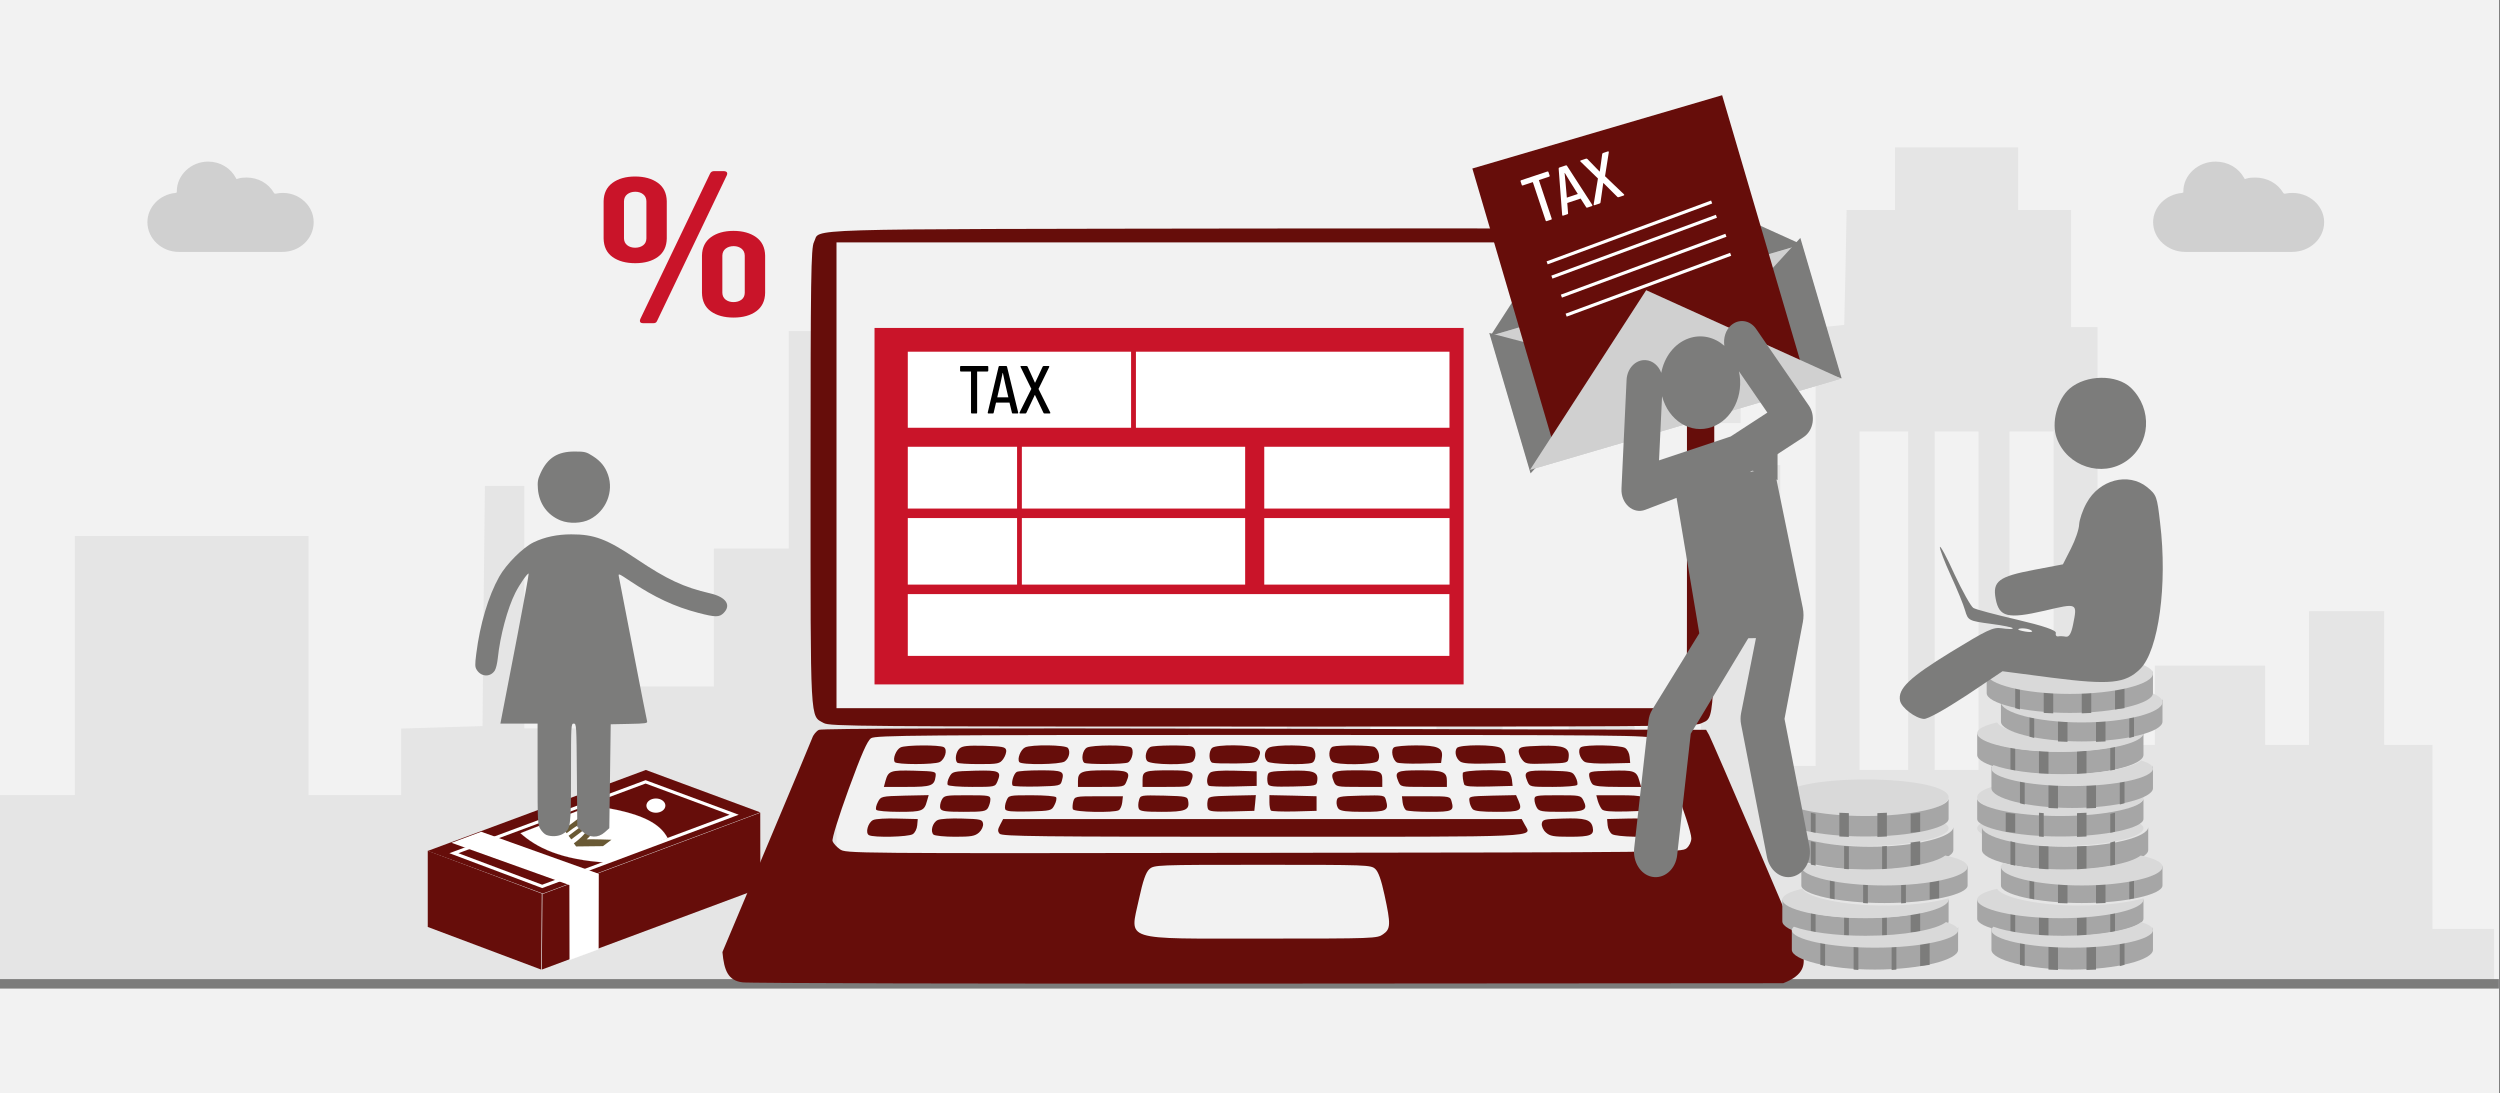 <svg width="526" height="230" xmlns="http://www.w3.org/2000/svg" xmlns:xlink="http://www.w3.org/1999/xlink" overflow="hidden"><rect width="100%" height="100%" fill="#808080" stroke="none"/><defs><clipPath id="clip0"><path d="M0 0 526 0 526 230 0 230Z" fill-rule="evenodd" clip-rule="evenodd"/></clipPath><clipPath id="clip1"><path d="M100 94 153 94 153 177 100 177Z" fill-rule="evenodd" clip-rule="evenodd"/></clipPath><clipPath id="clip2"><path d="M100 94 153 94 153 177 100 177Z" fill-rule="evenodd" clip-rule="evenodd"/></clipPath><clipPath id="clip3"><path d="M100 94 153 94 153 177 100 177Z" fill-rule="evenodd" clip-rule="evenodd"/></clipPath></defs><g clip-path="url(#clip0)"><rect x="0" y="0" width="525.239" height="230" fill="#FFFFFF" transform="scale(1.001 1)"/><rect x="0" y="0" width="525.239" height="230" fill="#F2F2F2" transform="scale(1.001 1)"/><path d="M0 155.638 0 136.275 7.892 136.275 15.728 136.275 15.728 109.052 15.728 81.776 40.292 81.776 64.856 81.776 64.856 109.052 64.856 136.275 74.582 136.275 84.308 136.275 84.308 129.311 84.308 122.294 92.866 122.03 101.425 121.767 101.647 96.495 101.925 71.224 106.093 71.224 110.205 71.224 110.205 96.706 110.205 122.242 117.653 122.242 125.044 122.242 125.044 117.81 125.044 113.431 137.548 113.431 150.053 113.431 150.053 98.922 150.053 84.414 157.945 84.414 165.781 84.414 165.781 61.569 165.781 38.672 169.949 38.672 174.117 38.672 174.117 61.569 174.117 84.414 187.121 84.414 200.07 84.414 200.07 98.922 200.07 113.431 225.079 113.431 250.088 113.431 250.088 124.879 250.088 136.275 260.258 136.275 270.484 136.275 270.484 101.56 270.484 66.845 322.336 66.845 374.187 66.845 374.187 98.5 374.187 130.155 377.911 130.155 381.634 130.155 381.634 84.044 381.634 37.933 384.635 37.67 387.637 37.353 387.914 25.271 388.137 13.19 393.194 13.19 398.307 13.19 398.307 6.595 398.307 0 411.256 0 424.205 0 424.205 6.595 424.205 13.19 429.763 13.19 435.32 13.19 435.32 25.482 435.32 37.828 438.099 37.828 440.878 37.828 440.878 81.776 440.878 125.724 446.935 125.724 452.937 125.724 452.937 117.388 452.937 109.052 464.497 109.052 476.112 109.052 476.112 117.388 476.112 125.724 480.725 125.724 485.338 125.724 485.338 111.69 485.338 97.603 493.229 97.603 501.121 97.603 501.121 111.69 501.121 125.724 506.178 125.724 511.291 125.724 511.291 145.086 511.291 164.448 517.794 164.448 524.24 164.448 524.24 169.724 524.24 175 262.148 175 0 175 0 155.638ZM401.086 95.387 401.086 59.775 395.973 59.775 390.86 59.775 390.86 95.387 390.86 130.999 395.973 130.999 401.086 130.999 401.086 95.387ZM415.869 95.387 415.869 59.775 411.256 59.775 406.643 59.775 406.643 95.387 406.643 130.999 411.256 130.999 415.869 130.999 415.869 95.387ZM431.652 95.387 431.652 59.775 426.984 59.775 422.371 59.775 422.371 95.387 422.371 130.999 426.984 130.999 431.652 130.999 431.652 95.387ZM301.94 116.491 301.94 109.896 294.993 109.896 288.046 109.896 288.046 116.491 288.046 123.086 294.993 123.086 301.94 123.086 301.94 116.491ZM329.727 116.491 329.727 109.896 322.78 109.896 315.833 109.896 315.833 116.491 315.833 123.086 322.78 123.086 329.727 123.086 329.727 116.491ZM357.515 116.491 357.515 109.896 350.568 109.896 343.621 109.896 343.621 116.491 343.621 123.086 350.568 123.086 357.515 123.086 357.515 116.491ZM301.94 91.008 301.94 84.414 294.993 84.414 288.046 84.414 288.046 91.008 288.046 97.603 294.993 97.603 301.94 97.603 301.94 91.008ZM329.727 91.008 329.727 84.414 322.78 84.414 315.833 84.414 315.833 91.008 315.833 97.603 322.78 97.603 329.727 97.603 329.727 91.008ZM357.515 91.008 357.515 84.414 350.568 84.414 343.621 84.414 343.621 91.008 343.621 97.603 350.568 97.603 357.515 97.603 357.515 91.008ZM279.71 51.44 279.71 44.845 307.053 44.845 334.396 44.845 334.396 51.44 334.396 58.034 307.053 58.034 279.71 58.034 279.71 51.44ZM342.732 41.785 342.732 25.482 354.291 25.482 365.851 25.482 365.851 41.785 365.851 58.034 354.291 58.034 342.732 58.034 342.732 41.785Z" fill="#E5E5E5" fill-rule="evenodd" transform="matrix(1.001 0 -0 1 0 31)"/><path d="M0 0 525.239 0" stroke="#7C7C7B" stroke-width="1.997" stroke-miterlimit="8" fill="none" fill-rule="evenodd" transform="matrix(1.001 0 -0 1 0 207)"/><rect x="0" y="0" width="180.738" height="48" fill="#F2F2F2" transform="matrix(1.001 0 -0 1 176 154)"/><path d="M4.216 158.685C1.192 158.318 0.349 156.194 0 152.313L9.188 130.468C14.248 118.43 18.609 108.019 18.871 107.285 19.103 106.577 19.772 105.79 20.296 105.554 20.935 105.266 52.658 105.187 114.009 105.318L206.764 105.554 207.375 106.629C207.694 107.233 212.259 117.749 217.493 129.996L227.001 152.286C227.67 154.857 227.437 157.138 222.96 158.869L114.068 158.948C54.199 159 4.769 158.869 4.216 158.685ZM138.87 148.563C140.469 147.461 140.498 146.465 139.161 140.302 138.492 137.181 137.881 135.424 137.213 134.821 136.282 133.982 135.613 133.955 113.515 133.955 91.068 133.955 90.748 133.982 89.731 134.873 89.004 135.529 88.393 137.26 87.55 141.167 85.631 150.11 83.683 149.48 113.544 149.48 137.154 149.48 137.62 149.454 138.87 148.563ZM202.635 130.494C203.217 130.022 203.653 129.13 203.653 128.37 203.653 126.167 196.965 108.282 195.831 107.416 194.872 106.682 190.248 106.629 113.573 106.629 41.463 106.629 32.188 106.708 31.257 107.311 30.472 107.81 29.251 110.589 26.518 118.063 24.424 123.833 22.971 128.501 23.145 128.973 23.29 129.419 23.988 130.179 24.686 130.677 25.936 131.569 26.082 131.569 113.777 131.438 199.378 131.333 201.617 131.307 202.635 130.494ZM30.792 127.714C29.978 127.268 30.589 125.065 31.665 124.541 32.159 124.279 34.485 124.147 36.811 124.226L41.056 124.331 40.94 125.642C40.882 126.377 40.475 127.216 40.009 127.504 39.108 128.107 31.752 128.265 30.792 127.714ZM44.371 127.609C43.644 126.927 44.167 125.039 45.243 124.541 45.737 124.279 48.064 124.147 50.39 124.226 54.315 124.331 54.635 124.41 54.78 125.301 54.868 125.826 54.49 126.665 53.937 127.163 53.065 127.924 52.309 128.055 48.907 128.055 46.697 128.055 44.662 127.845 44.371 127.609ZM58.27 127.426C57.833 126.927 57.833 126.534 58.357 125.564L58.996 124.331 113.515 124.331 168.005 124.331 168.674 125.564C170.069 128.212 173.413 128.055 113.515 128.055 66.382 128.055 58.793 127.976 58.27 127.426ZM173.093 127.163C172.512 126.665 172.163 125.826 172.221 125.301 172.366 124.41 172.686 124.331 176.611 124.226 181.322 124.069 182.572 124.436 182.921 126.062 183.27 127.714 182.456 128.055 178.094 128.055 174.692 128.055 173.936 127.924 173.093 127.163ZM186.992 127.504C186.556 127.216 186.12 126.377 186.061 125.642L185.945 124.331 190.19 124.226C192.516 124.147 194.843 124.279 195.337 124.541 196.413 125.065 197.023 127.268 196.209 127.714 195.25 128.265 187.893 128.107 186.992 127.504ZM32.333 122.39C32.159 122.128 32.333 121.394 32.682 120.738 33.293 119.558 33.38 119.532 38.323 119.401L43.353 119.296 43.004 120.502C42.423 122.653 41.987 122.81 37.16 122.81 34.659 122.81 32.508 122.626 32.333 122.39ZM45.825 122.128C45.65 121.761 45.767 120.974 46.057 120.371 46.581 119.348 46.784 119.322 51.466 119.322 56.06 119.322 56.321 119.375 56.321 120.214 56.321 120.712 56.089 121.499 55.827 121.971 55.391 122.705 54.78 122.81 50.71 122.81 46.988 122.81 46.057 122.679 45.825 122.128ZM59.433 122.259C59.316 121.918 59.404 121.132 59.694 120.476 60.16 119.322 60.218 119.322 65.015 119.322 67.69 119.322 69.958 119.506 70.133 119.742 70.307 120.004 70.133 120.738 69.784 121.394 69.173 122.574 69.057 122.6 64.434 122.731 60.77 122.81 59.636 122.705 59.433 122.259ZM73.651 122.259C73.535 121.971 73.593 121.237 73.738 120.633 74.058 119.558 74.116 119.532 79.118 119.532L84.177 119.532 84.031 120.843C83.944 121.551 83.624 122.286 83.305 122.469 82.287 123.046 73.884 122.889 73.651 122.259ZM87.521 122.154C87.346 121.787 87.375 121.001 87.55 120.397 87.841 119.296 87.87 119.296 92.813 119.401 97.552 119.532 97.756 119.584 97.901 120.555 98.221 122.443 97.29 122.81 92.347 122.81 88.742 122.81 87.724 122.679 87.521 122.154ZM102.059 122.207C101.914 121.866 101.855 121.105 101.972 120.555 102.117 119.584 102.292 119.532 107.118 119.401L112.12 119.296 111.974 120.948 111.8 122.6 107.089 122.731C103.28 122.81 102.292 122.731 102.059 122.207ZM115.289 122.548C115.114 122.364 114.969 121.577 114.969 120.764L114.969 119.296 119.912 119.401 124.884 119.532 124.884 121.053 124.884 122.6 120.261 122.731C117.731 122.784 115.492 122.705 115.289 122.548ZM129.507 122.181C129.187 121.84 129.013 121.105 129.1 120.555 129.246 119.584 129.449 119.532 134.218 119.401 139.161 119.296 139.161 119.296 139.481 120.397 140.091 122.574 139.597 122.81 134.654 122.81 131.281 122.81 129.943 122.653 129.507 122.181ZM143.697 122.469C143.406 122.286 143.057 121.551 142.97 120.843L142.824 119.532 147.884 119.532C152.885 119.532 152.972 119.558 153.263 120.633 153.815 122.626 153.437 122.81 148.698 122.81 146.285 122.81 144.017 122.653 143.697 122.469ZM157.683 122.233C157.392 121.918 157.072 121.184 157.014 120.581 156.868 119.532 156.898 119.532 161.841 119.401L166.813 119.296 167.336 120.476C168.208 122.574 167.743 122.81 162.771 122.81 159.573 122.81 158.061 122.653 157.683 122.233ZM171.203 121.971C170.912 121.499 170.68 120.712 170.68 120.214 170.68 119.375 170.971 119.322 175.536 119.322 180.217 119.322 180.421 119.348 180.944 120.371 181.991 122.469 181.322 122.81 176.292 122.81 172.25 122.81 171.639 122.705 171.203 121.971ZM184.869 122.286C184.578 121.971 184.2 121.184 183.997 120.528L183.677 119.322 188.504 119.322C193.679 119.322 194.29 119.558 194.552 121.551 194.668 122.574 194.639 122.6 190.016 122.731 186.672 122.81 185.218 122.679 184.869 122.286ZM34.252 116.359C34.863 114.182 35.27 114.025 40.271 114.156 44.894 114.287 44.923 114.313 44.807 115.336 44.545 117.329 43.935 117.565 38.759 117.565L33.932 117.565 34.252 116.359ZM47.366 117.145C47.191 116.883 47.337 116.149 47.686 115.493 48.325 114.313 48.442 114.287 53.065 114.156 58.24 114.025 58.706 114.261 57.804 116.411 57.31 117.565 57.281 117.565 52.483 117.565 49.808 117.565 47.511 117.382 47.366 117.145ZM61.032 117.303C60.596 116.909 61.177 114.811 61.846 114.418 62.137 114.235 64.376 114.077 66.818 114.077 71.558 114.077 71.906 114.261 71.354 116.254 71.063 117.329 70.918 117.355 66.207 117.486 63.532 117.539 61.206 117.46 61.032 117.303ZM74.727 116.333C74.727 114.366 75.483 114.077 80.426 114.077 85.34 114.077 85.834 114.313 84.933 116.411 84.468 117.565 84.409 117.565 79.583 117.565L74.727 117.565 74.727 116.333ZM88.306 116.096C88.306 114.208 88.742 114.077 94.121 114.077 98.773 114.077 99.355 114.392 98.483 116.49 98.046 117.539 97.901 117.565 93.162 117.565L88.306 117.565 88.306 116.096ZM102.204 117.303C101.623 116.778 101.855 115.074 102.553 114.549 102.989 114.208 104.85 114.077 107.758 114.156L112.294 114.287 112.294 115.808 112.294 117.355 107.409 117.486C104.734 117.539 102.408 117.46 102.204 117.303ZM114.678 116.962C114.533 116.621 114.475 115.86 114.562 115.31 114.707 114.339 114.911 114.287 119.243 114.156 124.274 114.025 125.262 114.392 125.03 116.228 124.884 117.355 124.855 117.355 119.912 117.486 115.899 117.565 114.882 117.486 114.678 116.962ZM128.519 116.49C127.646 114.392 128.228 114.077 132.909 114.077 138.288 114.077 138.696 114.208 138.696 116.096L138.696 117.565 133.84 117.565C129.129 117.565 128.984 117.539 128.519 116.49ZM142.068 116.411C141.196 114.313 141.661 114.077 146.575 114.077 151.518 114.077 152.274 114.366 152.274 116.333L152.274 117.565 147.419 117.565C142.592 117.565 142.563 117.565 142.068 116.411ZM155.909 117.041C155.676 116.333 155.531 115.336 155.618 114.628 155.676 113.999 164.167 113.815 165.213 114.418 165.504 114.602 165.853 115.336 165.94 116.044L166.086 117.355 161.114 117.486C157.392 117.565 156.083 117.46 155.909 117.041ZM169.197 116.411C168.296 114.261 168.761 114.025 173.936 114.156 178.56 114.287 178.676 114.313 179.316 115.493 179.665 116.149 179.81 116.883 179.665 117.145 179.49 117.382 177.222 117.565 174.518 117.565 169.749 117.565 169.691 117.565 169.197 116.411ZM182.863 116.988C182.572 116.673 182.281 115.939 182.194 115.336 182.078 114.313 182.136 114.287 186.73 114.156 191.731 114.025 192.138 114.182 192.749 116.359L193.098 117.565 188.242 117.565C184.811 117.565 183.241 117.408 182.863 116.988ZM36.23 112.346C35.735 111.638 36.52 109.698 37.451 109.252 38.526 108.727 45.65 108.701 46.523 109.199 47.395 109.698 46.784 111.769 45.65 112.346 44.487 112.897 36.608 112.897 36.23 112.346ZM49.372 112.478C48.791 111.927 49.052 110.196 49.837 109.488 50.448 108.937 51.495 108.832 55.042 108.911 58.851 109.042 59.491 109.147 59.636 109.829 59.723 110.275 59.433 111.114 59.026 111.691 58.299 112.687 57.95 112.766 53.966 112.766 51.611 112.766 49.547 112.635 49.372 112.478ZM62.398 112.346C61.904 111.638 62.689 109.698 63.62 109.252 64.928 108.622 72.168 108.701 72.633 109.383 73.186 110.17 72.837 111.586 71.936 112.215 71.005 112.871 62.835 112.976 62.398 112.346ZM76.035 112.478C75.308 111.822 75.716 109.724 76.646 109.278 77.78 108.727 84.875 108.701 85.834 109.226 86.59 109.671 86.183 111.874 85.253 112.425 84.526 112.818 76.472 112.871 76.035 112.478ZM89.294 112.137C88.655 111.429 89.033 109.698 89.934 109.173 90.603 108.78 97.61 108.727 98.686 109.095 99.588 109.409 99.704 111.481 98.861 112.241 97.988 113.028 90.05 112.95 89.294 112.137ZM102.96 112.478C102.204 112.189 102.175 110.039 102.931 109.357 103.775 108.596 111.131 108.649 112.323 109.435 113.079 109.96 113.166 110.275 112.759 111.297 112.265 112.53 112.236 112.556 107.932 112.635 105.519 112.661 103.309 112.609 102.96 112.478ZM114.562 112.241C113.69 111.429 113.893 109.776 114.94 109.278 116.248 108.649 123.343 108.701 124.07 109.357 124.913 110.117 124.797 112.189 123.896 112.504 122.471 112.976 115.173 112.792 114.562 112.241ZM128.141 112.241C127.298 111.481 127.414 109.409 128.315 109.095 129.42 108.727 136.398 108.78 137.067 109.173 137.969 109.698 138.347 111.429 137.707 112.137 136.98 112.95 129.013 113.028 128.141 112.241ZM141.778 112.425C140.818 111.874 140.411 109.671 141.196 109.226 141.545 109.016 143.609 108.832 145.761 108.832 150.326 108.832 151.46 109.331 151.228 111.245L151.053 112.53 146.692 112.661C144.307 112.714 142.098 112.609 141.778 112.425ZM155.095 112.241C154.164 111.586 153.815 110.17 154.368 109.383 154.891 108.622 162.451 108.622 163.585 109.383 164.05 109.671 164.457 110.511 164.516 111.245L164.632 112.53 160.27 112.661C157.276 112.74 155.647 112.609 155.095 112.241ZM168.005 111.717C167.569 111.114 167.278 110.275 167.394 109.829 167.54 109.147 168.15 109.042 171.988 108.911 176.931 108.78 178.123 109.278 177.862 111.402 177.716 112.53 177.658 112.556 173.268 112.661 168.964 112.792 168.761 112.74 168.005 111.717ZM181.293 112.32C180.188 111.743 179.665 109.671 180.479 109.199 181.496 108.622 188.824 108.754 189.754 109.383 190.219 109.671 190.626 110.511 190.685 111.245L190.801 112.53 186.439 112.635C184.026 112.714 181.729 112.556 181.293 112.32ZM21.313 104.138C18.376 102.486 18.522 105.135 18.522 52.449 18.522 10.542 18.609 4.091 19.249 2.911 20.79 0 13.085 0.236 112.527 0.079 177.222 0 203.449 0.105 204.758 0.446 205.979 0.761 206.909 1.39 207.549 2.308 208.45 3.671 208.479 4.904 208.479 52.344 208.479 105.79 208.654 102.801 205.601 104.243 204.351 104.82 193.621 104.899 113.399 104.872 28.815 104.872 22.564 104.82 21.313 104.138ZM199.582 99.365C202.868 97.975 202.664 100.729 202.664 52.423 202.664 12.326 202.606 8.549 201.85 7.422 200.193 4.878 205.863 5.009 113.166 5.009L27.652 5.009 25.994 6.661 24.337 8.287 24.337 52.266C24.337 92.862 24.395 96.323 25.151 97.503 26.954 100.257 20.732 100.073 113.428 100.073 190.655 100.073 198.07 100.021 199.582 99.365Z" fill="#660D0A" fill-rule="evenodd" transform="matrix(1.001 0 -0 1 152 48)"/><rect x="0" y="0" width="178.741" height="98" fill="#F2F2F2" transform="matrix(1.001 0 -0 1 176 51)"/><rect x="0" y="0" width="123.821" height="75" fill="#C91429" transform="matrix(1.001 0 -0 1 184 69)"/><rect x="0" y="0" width="46.932" height="16" fill="#FFFFFF" transform="matrix(1.001 0 -0 1 191 74)"/><rect x="0" y="0" width="65.904" height="16" fill="#FFFFFF" transform="matrix(1.001 0 -0 1 239 74)"/><rect x="0" y="0" width="22.967" height="13" fill="#FFFFFF" transform="matrix(1.001 0 -0 1 191 94)"/><rect x="0" y="0" width="46.932" height="13" fill="#FFFFFF" transform="matrix(1.001 0 -0 1 215 94)"/><rect x="0" y="0" width="38.944" height="13" fill="#FFFFFF" transform="matrix(1.001 0 -0 1 266 94)"/><rect x="0" y="0" width="22.967" height="14" fill="#FFFFFF" transform="matrix(1.001 0 -0 1 191 109)"/><rect x="0" y="0" width="46.932" height="14" fill="#FFFFFF" transform="matrix(1.001 0 -0 1 215 109)"/><rect x="0" y="0" width="38.944" height="14" fill="#FFFFFF" transform="matrix(1.001 0 -0 1 266 109)"/><rect x="0" y="0" width="113.835" height="13" fill="#FFFFFF" transform="matrix(1.001 0 -0 1 191 125)"/><path d="M17.475 4.154C7.824 4.154 0 2.103 0 0L0 4.843C0.005 6.945 7.827 9 17.475 9 27.123 9 34.944 6.945 34.95 4.843L34.95 0C34.95 2.103 27.125 4.154 17.475 4.154" fill="#A6A6A6" fill-rule="evenodd" transform="matrix(1.001 0 -0 1 377 195)"/><path d="M17.475 4.154C7.824 4.154 0 2.103 0 0L0 4.843C0.005 6.945 7.827 9 17.475 9 27.123 9 34.944 6.945 34.95 4.843L34.95 0C34.95 2.103 27.125 4.154 17.475 4.154" fill="#A6A6A6" fill-rule="evenodd" transform="matrix(1.001 0 -0 1 375 189)"/><path d="M0 0 0 3.998C0.32 4.074 0.653 4.146 0.999 4.214L0.999 0.216C0.653 0.148 0.32 0.076 0 0" fill="#7C7C7B" fill-rule="evenodd" transform="matrix(1.001 0 -0 1 381 192)"/><path d="M0 0.216 0 4.215C0.692 4.146 1.358 4.074 1.997 3.998L1.997 0C1.358 0.076 0.692 0.148 0 0.216" fill="#7C7C7B" fill-rule="evenodd" transform="matrix(1.001 0 -0 1 402 192)"/><path d="M0 0 0 3.999C0.328 4.026 0.661 4.049 0.999 4.068L0.999 0.068C0.661 0.049 0.328 0.026 0 0" fill="#7C7C7B" fill-rule="evenodd" transform="matrix(1.001 0 -0 1 388 193)"/><path d="M0 0.068 0 4.068C0.338 4.049 0.671 4.026 0.999 3.999L0.999 0C0.671 0.026 0.338 0.049 0 0.068" fill="#7C7C7B" fill-rule="evenodd" transform="matrix(1.001 0 -0 1 396 193)"/><path d="M0 0 0 4.998C0.32 5.093 0.653 5.183 0.999 5.268L0.999 0.27C0.653 0.185 0.32 0.095 0 0" fill="#7C7C7B" fill-rule="evenodd" transform="matrix(1.001 0 -0 1 383 198)"/><path d="M0 0.27 0 5.269C0.692 5.183 1.358 5.093 1.997 4.998L1.997 0C1.358 0.095 0.692 0.185 0 0.27" fill="#7C7C7B" fill-rule="evenodd" transform="matrix(1.001 0 -0 1 404 198)"/><path d="M0 0 0 4.999C0.328 5.032 0.661 5.061 0.999 5.085L0.999 0.085C0.661 0.061 0.328 0.033 0 0" fill="#7C7C7B" fill-rule="evenodd" transform="matrix(1.001 0 -0 1 390 199)"/><path d="M0 0.085 0 5.085C0.338 5.061 0.671 5.032 0.999 4.999L0.999 0C0.671 0.033 0.338 0.061 0 0.085" fill="#7C7C7B" fill-rule="evenodd" transform="matrix(1.001 0 -0 1 398 199)"/><path d="M32.404 0C30.495 1.561 23.633 2.892 15.458 2.892 9.067 2.892 3.48 2.078 0.433 0.977 0.153 1.213 0 1.463 0 1.724 0 3.622 7.824 5.393 17.475 5.393 27.126 5.393 34.95 3.622 34.95 1.724 34.95 1.069 34.019 0.484 32.404 0" fill="#D9D9D9" fill-rule="evenodd" transform="matrix(1.001 0 -0 1 377 194)"/><path d="M21.507 3.522C12.627 3.522 5.299 1.845 4.185 0 1.577 0.586 0 1.367 0 2.275 0 4.3 7.824 6.189 17.475 6.189 27.125 6.189 34.95 4.3 34.95 2.275 34.95 2.186 34.929 2.099 34.899 2.012 31.694 2.907 26.886 3.522 21.507 3.522" fill="#D9D9D9" fill-rule="evenodd" transform="matrix(1.001 0 -0 1 375 187)"/><path d="M17.475 3.692C7.824 3.692 0 1.87 0 0L0 4.305C0.005 6.174 7.827 8 17.475 8 27.123 8 34.944 6.174 34.95 4.305L34.95 0C34.95 1.87 27.125 3.692 17.475 3.692" fill="#A6A6A6" fill-rule="evenodd" transform="matrix(1.001 0 -0 1 379 182)"/><path d="M34.95 3.265C34.95 5.197 27.125 7 17.475 7 7.824 7 0 5.197 0 3.265 0 1.331 7.824 0 17.475 0 27.125 0 34.95 1.331 34.95 3.265" fill="#D9D9D9" fill-rule="evenodd" transform="matrix(1.001 0 -0 1 375 171)"/><path d="M17.475 4.154C7.824 4.154 0 2.103 0 0L0 4.843C0.005 6.945 7.827 9 17.475 9 27.123 9 34.944 6.945 34.95 4.843L34.95 0C34.95 2.103 27.125 4.154 17.475 4.154" fill="#A6A6A6" fill-rule="evenodd" transform="matrix(1.001 0 -0 1 376 174)"/><path d="M0 0 0 4.998C0.32 5.093 0.653 5.183 0.999 5.268L0.999 0.27C0.653 0.185 0.32 0.095 0 0" fill="#7C7C7B" fill-rule="evenodd" transform="matrix(1.001 0 -0 1 381 177)"/><path d="M0 0.27 0 5.269C0.692 5.183 1.358 5.093 1.997 4.998L1.997 0C1.358 0.095 0.692 0.185 0 0.27" fill="#7C7C7B" fill-rule="evenodd" transform="matrix(1.001 0 -0 1 402 177)"/><path d="M0 0 0 4.999C0.328 5.032 0.661 5.061 0.999 5.085L0.999 0.085C0.661 0.061 0.328 0.033 0 0" fill="#7C7C7B" fill-rule="evenodd" transform="matrix(1.001 0 -0 1 388 178)"/><path d="M0 0.085 0 5.085C0.338 5.061 0.671 5.032 0.999 4.999L0.999 0C0.671 0.033 0.338 0.061 0 0.085" fill="#7C7C7B" fill-rule="evenodd" transform="matrix(1.001 0 -0 1 396 178)"/><path d="M0 0 0 3.998C0.32 4.074 0.653 4.146 0.999 4.214L0.999 0.216C0.653 0.148 0.32 0.076 0 0" fill="#7C7C7B" fill-rule="evenodd" transform="matrix(1.001 0 -0 1 385 185)"/><path d="M0 0.216 0 4.215C0.692 4.146 1.358 4.074 1.997 3.998L1.997 0C1.358 0.076 0.692 0.148 0 0.216" fill="#7C7C7B" fill-rule="evenodd" transform="matrix(1.001 0 -0 1 406 185)"/><path d="M0 0 0 3.999C0.328 4.026 0.661 4.049 0.999 4.068L0.999 0.068C0.661 0.049 0.328 0.026 0 0" fill="#7C7C7B" fill-rule="evenodd" transform="matrix(1.001 0 -0 1 392 186)"/><path d="M0 0.068 0 4.068C0.338 4.049 0.671 4.026 0.999 3.999L0.999 0C0.671 0.026 0.338 0.049 0 0.068" fill="#7C7C7B" fill-rule="evenodd" transform="matrix(1.001 0 -0 1 400 186)"/><path d="M30.24 0C28.149 1.613 21.423 2.967 13.442 2.967 8.288 2.967 3.657 2.402 0.458 1.567 0.162 1.827 0 2.101 0 2.387 0 4.413 7.824 6.301 17.475 6.301 27.125 6.301 34.95 4.413 34.95 2.387 34.95 1.419 33.16 0.596 30.24 0" fill="#D9D9D9" fill-rule="evenodd" transform="matrix(1.001 0 -0 1 379 180)"/><path d="M34.95 3.731C34.95 5.94 27.125 8 17.475 8 7.824 8 0 5.94 0 3.731 0 1.521 7.824 0 17.475 0 27.125 0 34.95 1.521 34.95 3.731" fill="#D9D9D9" fill-rule="evenodd" transform="matrix(1.001 0 -0 1 375 164)"/><path d="M17.475 3.692C7.824 3.692 0 1.87 0 0L0 4.305C0.005 6.174 7.827 8 17.475 8 27.123 8 34.944 6.174 34.95 4.305L34.95 0C34.95 1.87 27.125 3.692 17.475 3.692" fill="#A6A6A6" fill-rule="evenodd" transform="matrix(1.001 0 -0 1 375 168)"/><path d="M0 0 0 3.998C0.32 4.074 0.653 4.146 0.999 4.214L0.999 0.216C0.653 0.148 0.32 0.076 0 0" fill="#7C7C7B" fill-rule="evenodd" transform="matrix(1.001 0 -0 1 381 171)"/><path d="M0 0.216 0 4.215C0.692 4.146 1.358 4.074 1.997 3.998L1.997 0C1.358 0.076 0.692 0.148 0 0.216" fill="#7C7C7B" fill-rule="evenodd" transform="matrix(1.001 0 -0 1 402 171)"/><path d="M0 0 0 4.999C0.656 5.032 1.321 5.061 1.997 5.085L1.997 0.085C1.321 0.061 0.656 0.033 0 0" fill="#7C7C7B" fill-rule="evenodd" transform="matrix(1.001 0 -0 1 387 171)"/><path d="M0 0.085 0 5.085C0.676 5.061 1.341 5.032 1.997 4.999L1.997 0C1.341 0.033 0.676 0.061 0 0.085" fill="#7C7C7B" fill-rule="evenodd" transform="matrix(1.001 0 -0 1 395 171)"/><path d="M16.976 4.154C7.6 4.154 0 2.103 0 0L0 4.843C0.005 6.945 7.603 9 16.976 9 26.348 9 33.946 6.945 33.951 4.843L33.951 0C33.951 2.103 26.351 4.154 16.976 4.154" fill="#A6A6A6" fill-rule="evenodd" transform="matrix(1.001 0 -0 1 419 195)"/><path d="M17.475 3.692C7.824 3.692 0 1.87 0 0L0 4.305C0.005 6.174 7.827 8 17.475 8 27.123 8 34.944 6.174 34.95 4.305L34.95 0C34.95 1.87 27.125 3.692 17.475 3.692" fill="#A6A6A6" fill-rule="evenodd" transform="matrix(1.001 0 -0 1 416 189)"/><path d="M0 0 0 3.998C0.32 4.074 0.653 4.146 0.999 4.214L0.999 0.216C0.653 0.148 0.32 0.076 0 0" fill="#7C7C7B" fill-rule="evenodd" transform="matrix(1.001 0 -0 1 423 192)"/><path d="M0 0.216 0 4.215C0.346 4.146 0.679 4.074 0.999 3.998L0.999 0C0.679 0.076 0.346 0.148 0 0.216" fill="#7C7C7B" fill-rule="evenodd" transform="matrix(1.001 0 -0 1 444 192)"/><path d="M0 0 0 3.999C0.656 4.026 1.321 4.049 1.997 4.068L1.997 0.068C1.321 0.049 0.656 0.026 0 0" fill="#7C7C7B" fill-rule="evenodd" transform="matrix(1.001 0 -0 1 429 193)"/><path d="M0 0.068 0 4.068C0.676 4.049 1.341 4.026 1.997 3.999L1.997 0C1.341 0.026 0.676 0.049 0 0.068" fill="#7C7C7B" fill-rule="evenodd" transform="matrix(1.001 0 -0 1 437 193)"/><path d="M0 0 0 4.998C0.32 5.093 0.653 5.183 0.999 5.268L0.999 0.27C0.653 0.185 0.32 0.095 0 0" fill="#7C7C7B" fill-rule="evenodd" transform="matrix(1.001 0 -0 1 425 198)"/><path d="M0 0.27 0 5.269C0.346 5.183 0.679 5.093 0.999 4.998L0.999 0C0.679 0.095 0.346 0.185 0 0.27" fill="#7C7C7B" fill-rule="evenodd" transform="matrix(1.001 0 -0 1 446 198)"/><path d="M0 0 0 4.999C0.656 5.032 1.321 5.061 1.997 5.085L1.997 0.085C1.321 0.061 0.656 0.033 0 0" fill="#7C7C7B" fill-rule="evenodd" transform="matrix(1.001 0 -0 1 431 199)"/><path d="M0 0.085 0 5.085C0.676 5.061 1.341 5.032 1.997 4.999L1.997 0C1.341 0.033 0.676 0.061 0 0.085" fill="#7C7C7B" fill-rule="evenodd" transform="matrix(1.001 0 -0 1 439 199)"/><path d="M31.478 0C29.623 1.561 22.958 2.892 15.017 2.892 8.808 2.892 3.38 2.078 0.42 0.977 0.148 1.213 0 1.463 0 1.724 0 3.622 7.6 5.393 16.976 5.393 26.351 5.393 33.951 3.622 33.951 1.724 33.951 1.069 33.047 0.484 31.478 0" fill="#D9D9D9" fill-rule="evenodd" transform="matrix(1.001 0 -0 1 419 194)"/><path d="M21.507 3.522C12.627 3.522 5.299 1.845 4.185 0 1.577 0.586 0 1.367 0 2.275 0 4.3 7.824 6.189 17.475 6.189 27.125 6.189 34.95 4.3 34.95 2.275 34.95 2.186 34.929 2.099 34.899 2.012 31.694 2.907 26.886 3.522 21.507 3.522" fill="#D9D9D9" fill-rule="evenodd" transform="matrix(1.001 0 -0 1 416 187)"/><path d="M16.976 3.692C7.6 3.692 0 1.87 0 0L0 4.305C0.005 6.174 7.603 8 16.976 8 26.348 8 33.946 6.174 33.951 4.305L33.951 0C33.951 1.87 26.351 3.692 16.976 3.692" fill="#A6A6A6" fill-rule="evenodd" transform="matrix(1.001 0 -0 1 421 182)"/><path d="M34.95 3.265C34.95 5.197 27.125 7 17.475 7 7.824 7 0 5.197 0 3.265 0 1.331 7.824 0 17.475 0 27.125 0 34.95 1.331 34.95 3.265" fill="#D9D9D9" fill-rule="evenodd" transform="matrix(1.001 0 -0 1 416 171)"/><path d="M17.475 4.154C7.824 4.154 0 2.103 0 0L0 4.843C0.005 6.945 7.827 9 17.475 9 27.123 9 34.944 6.945 34.95 4.843L34.95 0C34.95 2.103 27.125 4.154 17.475 4.154" fill="#A6A6A6" fill-rule="evenodd" transform="matrix(1.001 0 -0 1 417 174)"/><path d="M0 0 0 4.998C0.32 5.093 0.653 5.183 0.999 5.268L0.999 0.27C0.653 0.185 0.32 0.095 0 0" fill="#7C7C7B" fill-rule="evenodd" transform="matrix(1.001 0 -0 1 423 177)"/><path d="M0 0.27 0 5.269C0.346 5.183 0.679 5.093 0.999 4.998L0.999 0C0.679 0.095 0.346 0.185 0 0.27" fill="#7C7C7B" fill-rule="evenodd" transform="matrix(1.001 0 -0 1 444 177)"/><path d="M0 0 0 4.999C0.656 5.032 1.321 5.061 1.997 5.085L1.997 0.085C1.321 0.061 0.656 0.033 0 0" fill="#7C7C7B" fill-rule="evenodd" transform="matrix(1.001 0 -0 1 429 178)"/><path d="M0 0.085 0 5.085C0.676 5.061 1.341 5.032 1.997 4.999L1.997 0C1.341 0.033 0.676 0.061 0 0.085" fill="#7C7C7B" fill-rule="evenodd" transform="matrix(1.001 0 -0 1 437 178)"/><path d="M0 0 0 3.998C0.32 4.074 0.653 4.146 0.999 4.214L0.999 0.216C0.653 0.148 0.32 0.076 0 0" fill="#7C7C7B" fill-rule="evenodd" transform="matrix(1.001 0 -0 1 427 185)"/><path d="M0 0.216 0 4.215C0.346 4.146 0.679 4.074 0.999 3.998L0.999 0C0.679 0.076 0.346 0.148 0 0.216" fill="#7C7C7B" fill-rule="evenodd" transform="matrix(1.001 0 -0 1 448 185)"/><path d="M0 0 0 3.999C0.656 4.026 1.321 4.049 1.997 4.068L1.997 0.068C1.321 0.049 0.656 0.026 0 0" fill="#7C7C7B" fill-rule="evenodd" transform="matrix(1.001 0 -0 1 433 186)"/><path d="M0 0.068 0 4.068C0.676 4.049 1.341 4.026 1.997 3.999L1.997 0C1.341 0.026 0.676 0.049 0 0.068" fill="#7C7C7B" fill-rule="evenodd" transform="matrix(1.001 0 -0 1 441 186)"/><path d="M29.376 0C27.345 1.613 20.811 2.967 13.058 2.967 8.052 2.967 3.552 2.402 0.445 1.567 0.157 1.827 0 2.101 0 2.387 0 4.413 7.6 6.301 16.976 6.301 26.351 6.301 33.951 4.413 33.951 2.387 33.951 1.419 32.212 0.596 29.376 0" fill="#D9D9D9" fill-rule="evenodd" transform="matrix(1.001 0 -0 1 421 180)"/><path d="M34.95 3.731C34.95 5.94 27.125 8 17.475 8 7.824 8 0 5.94 0 3.731 0 1.521 7.824 0 17.475 0 27.125 0 34.95 1.521 34.95 3.731" fill="#D9D9D9" fill-rule="evenodd" transform="matrix(1.001 0 -0 1 416 164)"/><path d="M17.475 3.692C7.824 3.692 0 1.87 0 0L0 4.305C0.005 6.174 7.827 8 17.475 8 27.123 8 34.944 6.174 34.95 4.305L34.95 0C34.95 1.87 27.125 3.692 17.475 3.692" fill="#A6A6A6" fill-rule="evenodd" transform="matrix(1.001 0 -0 1 416 168)"/><path d="M0 0 0 3.998C0.639 4.074 1.305 4.146 1.997 4.214L1.997 0.216C1.305 0.148 0.639 0.076 0 0" fill="#7C7C7B" fill-rule="evenodd" transform="matrix(1.001 0 -0 1 422 171)"/><path d="M0 0.216 0 4.215C0.346 4.146 0.679 4.074 0.999 3.998L0.999 0C0.679 0.076 0.346 0.148 0 0.216" fill="#7C7C7B" fill-rule="evenodd" transform="matrix(1.001 0 -0 1 444 171)"/><path d="M0 0 0 4.999C0.328 5.032 0.661 5.061 0.999 5.085L0.999 0.085C0.661 0.061 0.328 0.033 0 0" fill="#7C7C7B" fill-rule="evenodd" transform="matrix(1.001 0 -0 1 429 171)"/><path d="M0 0.085 0 5.085C0.676 5.061 1.341 5.032 1.997 4.999L1.997 0C1.341 0.033 0.676 0.061 0 0.085" fill="#7C7C7B" fill-rule="evenodd" transform="matrix(1.001 0 -0 1 437 171)"/><path d="M16.976 4.154C7.6 4.154 0 2.103 0 0L0 4.843C0.005 6.945 7.603 9 16.976 9 26.348 9 33.946 6.945 33.951 4.843L33.951 0C33.951 2.103 26.351 4.154 16.976 4.154" fill="#A6A6A6" fill-rule="evenodd" transform="matrix(1.001 0 -0 1 419 161)"/><path d="M17.475 4.154C7.824 4.154 0 2.103 0 0L0 4.843C0.005 6.945 7.827 9 17.475 9 27.123 9 34.944 6.945 34.95 4.843L34.95 0C34.95 2.103 27.125 4.154 17.475 4.154" fill="#A6A6A6" fill-rule="evenodd" transform="matrix(1.001 0 -0 1 416 154)"/><path d="M0 0 0 4.998C0.32 5.093 0.653 5.183 0.999 5.268L0.999 0.27C0.653 0.185 0.32 0.095 0 0" fill="#7C7C7B" fill-rule="evenodd" transform="matrix(1.001 0 -0 1 423 157)"/><path d="M0 0.27 0 5.269C0.346 5.183 0.679 5.093 0.999 4.998L0.999 0C0.679 0.095 0.346 0.185 0 0.27" fill="#7C7C7B" fill-rule="evenodd" transform="matrix(1.001 0 -0 1 444 157)"/><path d="M0 0 0 4.999C0.656 5.032 1.321 5.061 1.997 5.085L1.997 0.085C1.321 0.061 0.656 0.033 0 0" fill="#7C7C7B" fill-rule="evenodd" transform="matrix(1.001 0 -0 1 429 158)"/><path d="M0 0.085 0 5.085C0.676 5.061 1.341 5.032 1.997 4.999L1.997 0C1.341 0.033 0.676 0.061 0 0.085" fill="#7C7C7B" fill-rule="evenodd" transform="matrix(1.001 0 -0 1 437 158)"/><path d="M0 0 0 4.998C0.32 5.093 0.653 5.183 0.999 5.268L0.999 0.27C0.653 0.185 0.32 0.095 0 0" fill="#7C7C7B" fill-rule="evenodd" transform="matrix(1.001 0 -0 1 425 164)"/><path d="M0 0.27 0 5.269C0.346 5.183 0.679 5.093 0.999 4.998L0.999 0C0.679 0.095 0.346 0.185 0 0.27" fill="#7C7C7B" fill-rule="evenodd" transform="matrix(1.001 0 -0 1 446 164)"/><path d="M0 0 0 4.999C0.656 5.032 1.321 5.061 1.997 5.085L1.997 0.085C1.321 0.061 0.656 0.033 0 0" fill="#7C7C7B" fill-rule="evenodd" transform="matrix(1.001 0 -0 1 431 165)"/><path d="M0 0.085 0 5.085C0.676 5.061 1.341 5.032 1.997 4.999L1.997 0C1.341 0.033 0.676 0.061 0 0.085" fill="#7C7C7B" fill-rule="evenodd" transform="matrix(1.001 0 -0 1 439 165)"/><path d="M31.478 0C29.623 1.561 22.958 2.892 15.017 2.892 8.808 2.892 3.38 2.078 0.42 0.977 0.148 1.213 0 1.463 0 1.724 0 3.622 7.6 5.393 16.976 5.393 26.351 5.393 33.951 3.622 33.951 1.724 33.951 1.069 33.047 0.484 31.478 0" fill="#D9D9D9" fill-rule="evenodd" transform="matrix(1.001 0 -0 1 419 160)"/><path d="M21.507 3.522C12.627 3.522 5.299 1.845 4.185 0 1.577 0.586 0 1.367 0 2.275 0 4.3 7.824 6.189 17.475 6.189 27.125 6.189 34.95 4.3 34.95 2.275 34.95 2.186 34.929 2.099 34.899 2.012 31.694 2.907 26.886 3.522 21.507 3.522" fill="#D9D9D9" fill-rule="evenodd" transform="matrix(1.001 0 -0 1 416 152)"/><path d="M16.976 4.154C7.6 4.154 0 2.103 0 0L0 4.843C0.005 6.945 7.603 9 16.976 9 26.348 9 33.946 6.945 33.951 4.843L33.951 0C33.951 2.103 26.351 4.154 16.976 4.154" fill="#A6A6A6" fill-rule="evenodd" transform="matrix(1.001 0 -0 1 421 147)"/><path d="M0 0 0 4.998C0.32 5.093 0.653 5.183 0.999 5.268L0.999 0.27C0.653 0.185 0.32 0.095 0 0" fill="#7C7C7B" fill-rule="evenodd" transform="matrix(1.001 0 -0 1 427 150)"/><path d="M0 0.27 0 5.269C0.346 5.183 0.679 5.093 0.999 4.998L0.999 0C0.679 0.095 0.346 0.185 0 0.27" fill="#7C7C7B" fill-rule="evenodd" transform="matrix(1.001 0 -0 1 448 150)"/><path d="M0 0 0 4.999C0.656 5.032 1.321 5.061 1.997 5.085L1.997 0.085C1.321 0.061 0.656 0.033 0 0" fill="#7C7C7B" fill-rule="evenodd" transform="matrix(1.001 0 -0 1 433 151)"/><path d="M0 0.085 0 5.085C0.676 5.061 1.341 5.032 1.997 4.999L1.997 0C1.341 0.033 0.676 0.061 0 0.085" fill="#7C7C7B" fill-rule="evenodd" transform="matrix(1.001 0 -0 1 441 151)"/><path d="M33.951 3.731C33.951 5.94 26.351 8 16.976 8 7.6 8 0 5.94 0 3.731 0 1.521 7.6 0 16.976 0 26.351 0 33.951 1.521 33.951 3.731" fill="#D9D9D9" fill-rule="evenodd" transform="matrix(1.001 0 -0 1 421 144)"/><path d="M17.475 4.154C7.824 4.154 0 2.103 0 0L0 4.843C0.005 6.945 7.827 9 17.475 9 27.123 9 34.944 6.945 34.95 4.843L34.95 0C34.95 2.103 27.125 4.154 17.475 4.154" fill="#A6A6A6" fill-rule="evenodd" transform="matrix(1.001 0 -0 1 418 141)"/><path d="M0 0 0 4.998C0.32 5.093 0.653 5.183 0.999 5.268L0.999 0.27C0.653 0.185 0.32 0.095 0 0" fill="#7C7C7B" fill-rule="evenodd" transform="matrix(1.001 0 -0 1 424 144)"/><path d="M0 0.27 0 5.269C0.692 5.183 1.358 5.093 1.997 4.998L1.997 0C1.358 0.095 0.692 0.185 0 0.27" fill="#7C7C7B" fill-rule="evenodd" transform="matrix(1.001 0 -0 1 445 144)"/><path d="M0 0 0 4.999C0.656 5.032 1.321 5.061 1.997 5.085L1.997 0.085C1.321 0.061 0.656 0.033 0 0" fill="#7C7C7B" fill-rule="evenodd" transform="matrix(1.001 0 -0 1 430 145)"/><path d="M0 0.085 0 5.085C0.676 5.061 1.341 5.032 1.997 4.999L1.997 0C1.341 0.033 0.676 0.061 0 0.085" fill="#7C7C7B" fill-rule="evenodd" transform="matrix(1.001 0 -0 1 438 145)"/><path d="M34.95 3.731C34.95 5.94 27.125 8 17.475 8 7.824 8 0 5.94 0 3.731 0 1.521 7.824 0 17.475 0 27.125 0 34.95 1.521 34.95 3.731" fill="#D9D9D9" fill-rule="evenodd" transform="matrix(1.001 0 -0 1 418 138)"/><path d="M-49.74-61.659-41.33-58.071-31.382-61.351C-19.742-65.144-16.46-65.452-12.82-62.991-8.307-59.916-3.846-46.641-2.974-33.52-2.564-27.933-2.615-27.677-4.256-25.678-7.538-21.834-13.845-22.244-17.383-26.601-18.46-27.882-19.486-29.727-19.742-30.701-19.947-31.675-21.127-33.776-22.409-35.417L-24.665-38.338-30.87-38.338C-38.407-38.338-39.895-39.056-39.895-42.849-39.895-46.744-38.202-47.513-30.305-47.205-23.127-46.898-23.178-46.846-24.921-51.152-25.639-52.946-26.255-53.663-26.921-53.407-27.434-53.202-28.101-53.048-28.459-53.048-28.87-53.048-29.024-52.689-28.819-52.228-28.613-51.715-31.126-50.28-36.305-47.974-40.561-46.078-44.458-44.232-44.869-43.822-45.33-43.361-46.458-39.927-47.432-36.134-48.355-32.29-49.227-29.522-49.381-29.932-49.484-30.291-49.022-33.11-48.253-36.185-47.484-39.261-46.766-42.797-46.663-44.027-46.458-46.231-46.304-46.334-41.843-47.82-39.331-48.64-37.382-49.46-37.536-49.614-37.638-49.768-38.664-49.563-39.792-49.153-41.535-48.538-42.817-48.897-51.227-52.074-60.816-55.713-63.636-57.558-63.636-60.121-63.636-61.608-61.175-64.375-59.432-64.837-58.663-65.041-54.817-63.76-49.74-61.659ZM-35.741-50.485C-36.562-50.127-36.664-49.922-36.049-49.922-35.536-49.922-34.664-50.178-34.151-50.485-32.972-51.254-33.998-51.254-35.741-50.485ZM-7.538-19.477C-1.846-16.965 0-9.79-3.692-4.51-6.102-1.128-12.409 0-16.358-2.255-19.332-3.947-21.588-8.662-20.973-12.045-19.947-18.298-13.178-21.988-7.538-19.477Z" fill="#7C7C7B" fill-rule="evenodd" transform="matrix(0.984 -0.187 -0.187 -0.982 451.139 76.478)"/><path d="M0 0 0 16.032 23.832 25 23.965 9.01Z" fill="#660D0A" fill-rule="evenodd" transform="matrix(1.001 0 -0 1 90 179)"/><path d="M0 17.032 45.834 0 69.899 8.923 24.186 26Z" fill="#660D0A" fill-rule="evenodd" transform="matrix(1.001 0 -0 1 90 162)"/><path d="M0.135 17.116 0 33 45.933 15.865 45.911 0Z" fill="#660D0A" fill-rule="evenodd" transform="matrix(1.001 0 -0 1 114 171)"/><path d="M0 15.014 18.557 22 58.915 6.92 40.295 0Z" stroke="#FFFFFF" stroke-width="0.666" stroke-miterlimit="8" fill="none" fill-rule="evenodd" transform="matrix(1.001 0 -0 1 95.5 164.5)"/><path d="M0 5.796C3.324 8.766 8.325 11.401 18.32 12L30.955 6.857C29.395 3.898 25.836 1.446 14.909 0Z" stroke="#FFFFFF" stroke-width="0.018" stroke-miterlimit="8" fill="#FFFFFF" fill-rule="evenodd" transform="matrix(1.001 0 -0 1 109.5 169.5)"/><path d="M0 2.326 6.248 0 30.955 8.849 30.923 24.734 24.802 27 24.771 11.214Z" fill="#FFFFFF" fill-rule="evenodd" transform="matrix(1.001 0 -0 1 95 175)"/><path d="M8.025 1.67C6.29 1.67 6.29 1.67 6.29 1.67 6.145 1.354 5.929 1.083 5.712 0.857 7.953 0.857 7.953 0.857 7.953 0.857 7.953 0 7.953 0 7.953 0 0.072 0 0.072 0 0.072 0 0.072 0.993 0.072 0.993 0.072 0.993 1.663 0.993 1.663 0.993 1.663 0.993 2.892 0.993 3.687 1.264 3.976 1.67 0.072 1.67 0.072 1.67 0.072 1.67 0.072 2.617 0.072 2.617 0.072 2.617 4.121 2.617 4.121 2.617 4.121 2.617 3.976 2.933 3.687 3.159 3.181 3.294 1.952 3.655 0 3.61 0 3.61 0 4.423 0 4.423 0 4.423 4.555 7.762 4.555 7.762 4.555 7.762 6.796 7.762 6.796 7.762 6.796 7.762 6.796 7.762 3.615 5.19 2.675 4.558 3.687 4.468 4.483 4.242 5.133 3.926 5.784 3.565 6.145 3.159 6.29 2.617 8.025 2.617 8.025 2.617 8.025 2.617 8.025 1.67 8.025 1.67 8.025 1.67" fill="#695934" fill-rule="evenodd" transform="matrix(0.8 -0.601 0.6 0.8 118.566 174.555)"/><path d="M0 1.5C-5.08516e-16 0.672 0.894 0 1.997 0 3.1 -3.81948e-16 3.994 0.672 3.994 1.5 3.994 2.328 3.1 3 1.997 3 0.894 3 -7.62775e-16 2.328 0 1.5Z" fill="#FFFFFF" fill-rule="evenodd" transform="matrix(1.001 0 -0 1 136 168)"/><path d="M8.949 1.459 8.52 3.485 7.815 6.597 10.145 6.597 9.439 3.55 8.995 1.459ZM12.895 0 13.907 0C13.996-0.001 14.063 0.013 14.106 0.041 14.149 0.068 14.185 0.114 14.213 0.178L15.731 3.517 15.777 3.517C16.032 2.984 16.295 2.429 16.564 1.854 16.833 1.278 17.092 0.72 17.34 0.178 17.368 0.114 17.404 0.068 17.447 0.041 17.49 0.013 17.557-0.001 17.646 0L18.566 0C18.656 0.001 18.713 0.023 18.736 0.065 18.76 0.107 18.759 0.161 18.734 0.227L16.482 4.83C16.853 5.587 17.26 6.406 17.702 7.285 18.144 8.164 18.555 8.982 18.934 9.74 18.973 9.822 18.983 9.885 18.962 9.93 18.942 9.975 18.887 9.998 18.796 9.999L17.846 9.999C17.762 10.003 17.695 9.995 17.642 9.977 17.59 9.958 17.545 9.906 17.508 9.821L15.746 6.11 15.7 6.11 13.953 9.821C13.909 9.906 13.863 9.958 13.813 9.977 13.764 9.995 13.698 10.003 13.616 9.999L12.665 9.999C12.575 9.998 12.519 9.975 12.499 9.93 12.479 9.885 12.488 9.822 12.528 9.74L14.98 4.813 12.727 0.227C12.688 0.154 12.681 0.098 12.708 0.059 12.734 0.02 12.796 0.001 12.895 0ZM8.336 0 9.639 0C9.707-0.001 9.758 0.01 9.794 0.033 9.829 0.056 9.854 0.099 9.869 0.162L12.198 9.724C12.217 9.785 12.221 9.845 12.21 9.904 12.198 9.963 12.148 9.995 12.06 9.999L11.125 9.999C11 10.002 10.929 9.964 10.911 9.886L10.39 7.714 7.554 7.714 7.049 9.886C7.04 9.926 7.019 9.955 6.984 9.973 6.948 9.991 6.904 9.999 6.849 9.999L6.022 9.999C5.937 10.001 5.877 9.985 5.842 9.95 5.807 9.916 5.8 9.851 5.823 9.756L8.091 0.195C8.097 0.144 8.119 0.099 8.156 0.061 8.193 0.022 8.253 0.002 8.336 0ZM0.184 0 5.745 0C5.806 0.001 5.852 0.016 5.883 0.045 5.914 0.074 5.929 0.113 5.929 0.162L5.929 0.987C5.929 1.103 5.868 1.162 5.745 1.165L3.584 1.165 3.584 9.805C3.586 9.869 3.575 9.918 3.552 9.95 3.528 9.983 3.483 9.999 3.416 9.999L2.482 9.999C2.36 9.996 2.299 9.937 2.299 9.821L2.299 1.165 0.184 1.165C0.123 1.167 0.077 1.155 0.046 1.131 0.015 1.106 0 1.058 0 0.987L0 0.178C0 0.062 0.061 0.003 0.184 0Z" fill-rule="evenodd" transform="matrix(1.001 0 -0 1 202 77)"/><g clip-path="url(#clip1)"><g clip-path="url(#clip2)"><g clip-path="url(#clip3)"><path d="M14.925 80.66C14.564 80.514 14.004 79.963 13.682 79.433 13.123 78.518 13.095 77.96 13.094 67.858L13.093 57.243 9.184 57.243 5.275 57.243 5.798 54.535C6.085 53.045 7.45 45.976 8.832 38.825 10.214 31.675 11.287 25.766 11.216 25.695 11.015 25.495 9.322 27.93 8.418 29.72 6.771 32.979 5.212 38.798 4.731 43.482 4.624 44.528 4.346 45.687 4.114 46.057 3.213 47.492 1.306 47.461 0.345 45.995-0.08 45.346-0.096 44.945 0.207 42.541 0.991 36.319 2.731 30.471 5.022 26.352 6.494 23.706 10.021 20.176 12.266 19.1 14.596 17.984 17.207 17.431 20.179 17.426 25.024 17.418 27.642 18.41 33.934 22.639 40.3 26.919 43.806 28.554 49.401 29.853 52.707 30.62 53.857 32.318 52.196 33.979 51.283 34.892 50.492 34.888 46.906 33.956 41.92 32.661 37.706 30.698 32.609 27.296 30.058 25.593 30.02 25.579 30.194 26.398 30.291 26.856 31.627 33.753 33.163 41.725 34.699 49.696 36.024 56.445 36.107 56.722 36.244 57.178 35.89 57.234 32.362 57.308L28.465 57.39 28.319 68.321 28.173 79.252 27.216 80.106C25.797 81.374 24.015 81.318 22.532 79.959L21.438 78.957 21.355 68.1C21.273 57.532 21.256 57.243 20.696 57.243 20.135 57.243 20.12 57.501 20.12 67.667 20.12 79.098 20.07 79.467 18.387 80.461 17.476 80.999 15.982 81.084 14.925 80.66ZM17.948 14.508C15.147 13.379 13.412 10.974 13.163 7.876 13.043 6.379 13.142 5.804 13.742 4.5 15.2 1.333 17.307 0 20.859 0 23.006 0 23.336 0.081 24.677 0.942 26.356 2.02 27.291 3.163 27.896 4.879 29.15 8.431 27.492 12.509 24.082 14.266 22.404 15.13 19.751 15.235 17.948 14.508Z" fill="#7C7C7B" transform="matrix(1.001 0 -0 1 100 95)"/></g></g></g><path d="M27.338 15.785C26.65 15.791 26.085 15.969 25.643 16.319 25.201 16.669 24.973 17.154 24.957 17.773L24.957 25.622C24.974 26.221 25.2 26.692 25.637 27.036 26.073 27.38 26.623 27.555 27.287 27.562 27.974 27.558 28.54 27.389 28.982 27.053 29.424 26.718 29.652 26.241 29.667 25.622L29.667 17.773C29.651 17.154 29.425 16.669 28.988 16.319 28.551 15.969 28.001 15.791 27.338 15.785ZM27.287 12.576C29.238 12.58 30.827 13.02 32.053 13.898 33.28 14.775 33.912 16.067 33.951 17.773L33.951 25.622C33.918 27.307 33.3 28.592 32.099 29.479 30.897 30.365 29.31 30.811 27.338 30.818 25.364 30.817 23.769 30.382 22.552 29.514 21.335 28.645 20.71 27.348 20.674 25.622L20.674 17.773C20.71 16.088 21.334 14.802 22.546 13.915 23.757 13.029 25.337 12.582 27.287 12.576ZM6.664 4.344C5.976 4.35 5.411 4.527 4.969 4.876 4.527 5.225 4.299 5.71 4.283 6.331L4.283 14.18C4.3 14.777 4.526 15.248 4.963 15.593 5.399 15.938 5.949 16.114 6.613 16.122 7.3 16.117 7.865 15.947 8.308 15.611 8.75 15.275 8.978 14.798 8.993 14.18L8.993 6.331C8.977 5.71 8.751 5.225 8.314 4.876 7.877 4.527 7.327 4.35 6.664 4.344ZM6.613 1.135C8.564 1.139 10.153 1.58 11.379 2.457 12.606 3.334 13.238 4.626 13.277 6.331L13.277 14.18C13.243 15.866 12.626 17.151 11.424 18.038 10.223 18.924 8.636 19.371 6.664 19.378 4.69 19.377 3.095 18.942 1.878 18.073 0.661 17.204 0.035 15.907 0 14.18L0 6.331C0.036 4.646 0.66 3.361 1.872 2.475 3.083 1.588 4.663 1.142 6.613 1.135ZM23.306 0.001 25.165 0.001C25.57 0.008 25.82 0.099 25.915 0.273 26.01 0.446 26.001 0.655 25.889 0.899L11.213 31.574C11.135 31.737 11.032 31.849 10.903 31.911 10.774 31.973 10.619 32.003 10.438 32L8.32 32C7.968 31.991 7.754 31.902 7.68 31.734 7.606 31.566 7.612 31.371 7.699 31.149L22.377 0.521C22.48 0.313 22.609 0.173 22.764 0.101 22.919 0.029 23.1-0.004 23.306 0.001Z" fill="#C91429" fill-rule="evenodd" transform="matrix(1.001 0 -0 1 127 36)"/><rect x="0" y="0" width="68.147" height="29.41" fill="#D0D0D0" transform="matrix(0.961 -0.282 0.282 0.959 313.614 70.665)"/><path d="M0 29.41 34.074 0 68.147 29.41Z" fill="#7C7C7B" fill-rule="evenodd" transform="matrix(0.961 -0.282 0.282 0.959 305.306 42.453)"/><path d="M0 25.481 15.402 0 30.805 25.481Z" fill="#7C7C7B" fill-rule="evenodd" transform="matrix(-0.282 -0.959 0.96 -0.283 363.016 86.811)"/><path d="M0 25.481 15.402 0 30.805 25.481Z" fill="#7C7C7B" fill-rule="evenodd" transform="matrix(-0.282 -0.959 -0.96 0.283 346.492 92.39)"/><rect x="0" y="0" width="54.684" height="60.408" fill="#660D0A" transform="matrix(0.961 -0.282 0.282 0.959 309.784 35.454)"/><path d="M0 29.41 34.074 0 68.147 29.41Z" fill="#D0D0D0" fill-rule="evenodd" transform="matrix(0.961 -0.282 0.282 0.959 313.614 70.665)"/><path d="M9.379 1.438 9.331 1.438 8.883 3.436 8.148 6.504 10.577 6.504 9.842 3.5ZM6.134 0.044C6.166 0.073 6.182 0.111 6.182 0.16L6.182 0.973C6.182 1.088 6.118 1.146 5.99 1.149L3.737 1.149 3.737 9.666C3.739 9.729 3.728 9.777 3.703 9.809 3.679 9.841 3.632 9.857 3.562 9.857L2.588 9.857C2.461 9.855 2.397 9.796 2.397 9.682L2.397 1.149 0.192 1.149C0.128 1.15 0.08 1.139 0.048 1.115 0.016 1.091 0 1.043 0 0.973L0 0.176C0 0.061 0.064 0.003 0.192 0L5.99 0C6.054 0.001 6.102 0.016 6.134 0.044ZM10.212 0.032C10.249 0.055 10.275 0.097 10.29 0.16L12.718 9.586C12.739 9.646 12.742 9.705 12.73 9.763 12.718 9.822 12.666 9.853 12.575 9.857L11.6 9.857C11.469 9.86 11.395 9.823 11.376 9.745L10.833 7.604 7.877 7.604 7.349 9.745C7.341 9.785 7.318 9.814 7.282 9.831 7.245 9.849 7.198 9.858 7.142 9.857L6.279 9.857C6.19 9.859 6.128 9.843 6.091 9.809 6.054 9.775 6.048 9.712 6.071 9.618L8.436 0.192C8.443 0.142 8.465 0.098 8.504 0.06 8.543 0.022 8.605 0.002 8.692 0L10.05 0C10.121-0.001 10.175 0.01 10.212 0.032ZM19.358 0C19.452 0.001 19.511 0.023 19.536 0.064 19.56 0.105 19.559 0.159 19.534 0.224L17.185 4.761C17.572 5.508 17.996 6.315 18.457 7.181 18.918 8.048 19.346 8.855 19.741 9.602 19.782 9.682 19.792 9.745 19.771 9.789 19.75 9.834 19.692 9.857 19.598 9.857L18.607 9.857C18.52 9.861 18.45 9.854 18.395 9.835 18.34 9.817 18.294 9.766 18.255 9.682L16.418 6.023 16.37 6.023 14.548 9.682C14.502 9.766 14.454 9.817 14.402 9.835 14.351 9.854 14.282 9.861 14.197 9.857L13.206 9.857C13.111 9.857 13.053 9.834 13.032 9.789 13.011 9.745 13.021 9.682 13.062 9.602L15.619 4.745 13.27 0.224C13.229 0.152 13.222 0.096 13.25 0.058 13.277 0.02 13.342 0.001 13.445 0L14.5 0C14.593-0.001 14.663 0.013 14.708 0.04 14.753 0.067 14.79 0.113 14.82 0.176L16.402 3.467 16.45 3.467C16.716 2.941 16.99 2.395 17.27 1.827 17.551 1.26 17.821 0.709 18.079 0.176 18.109 0.113 18.146 0.067 18.191 0.04 18.237 0.013 18.306-0.001 18.399 0Z" fill="#FFFFFF" fill-rule="evenodd" transform="matrix(0.95 -0.316 0.316 0.949 319.868 37.983)"/><path d="M0 0-34.581-12.807" stroke="#FFFFFF" stroke-width="0.666" stroke-miterlimit="8" fill="none" fill-rule="evenodd" transform="matrix(1.001 8.75495e-08 8.74228e-08 -1 360.131 42.5)"/><path d="M0 0-34.581-12.807" stroke="#FFFFFF" stroke-width="0.666" stroke-miterlimit="8" fill="none" fill-rule="evenodd" transform="matrix(1.001 8.75495e-08 8.74228e-08 -1 361.131 45.5)"/><path d="M0 0-34.581-12.807" stroke="#FFFFFF" stroke-width="0.666" stroke-miterlimit="8" fill="none" fill-rule="evenodd" transform="matrix(1.001 8.75495e-08 8.74228e-08 -1 363.131 49.5)"/><path d="M0 0-34.581-12.807" stroke="#FFFFFF" stroke-width="0.666" stroke-miterlimit="8" fill="none" fill-rule="evenodd" transform="matrix(1.001 8.75495e-08 8.74228e-08 -1 364.131 53.5)"/><path d="M-6.763-19-29.185-19C-32.874-19-35.948-16.21-35.948-12.742-35.948-9.613-33.325-6.899-29.881-6.597L-29.595-6.484-29.595-6.258C-29.595-2.827-26.52 0-22.831 0-20.208 0-17.953-1.357-16.806-3.468L-16.683-3.694-16.355-3.581C-15.781-3.393-15.125-3.355-14.51-3.355-12.01-3.355-9.797-4.562-8.608-6.56L-8.444-6.748-8.198-6.748C-3.894-5.843 0-8.897 0-12.742 0-16.21-2.992-19-6.763-19Z" fill="#D0D0D0" fill-rule="evenodd" transform="matrix(1.001 8.75495e-08 8.74228e-08 -1 489 34)"/><path d="M-6.575-19-28.374-19C-31.96-19-34.949-16.21-34.949-12.742-34.949-9.613-32.399-6.899-29.051-6.597L-28.772-6.484-28.772-6.258C-28.772-2.827-25.784 0-22.197 0-19.647 0-17.455-1.357-16.339-3.468L-16.219-3.694-15.901-3.581C-15.343-3.393-14.705-3.355-14.107-3.355-11.676-3.355-9.524-4.562-8.369-6.56L-8.209-6.748-7.97-6.748C-3.786-5.843 0-8.897 0-12.742 0-16.21-2.909-19-6.575-19Z" fill="#D0D0D0" fill-rule="evenodd" transform="matrix(1.001 8.75495e-08 8.74228e-08 -1 66 34)"/><path d="M-35.814-40.265C-38.356-41.235-40.941-38.933-40.801-35.83L-39.729-12.942C-39.616-10.503-37.822-8.639-35.727-8.77-34.23-8.864-32.992-9.952-32.437-11.447-31.812-8.119-29.701-5.273-26.696-4.204-24.019-3.253-21.251-3.935-19.178-5.755-19.415-4.172-18.941-2.49-17.788-1.464-16.146 0-13.792-0.325-12.5-2.208L-1.4-18.359C0-20.392-0.355-23.558-2.585-25.015L-13.809-32.334-8.805-31.064-2.682-60.933C-2.493-61.909-2.493-62.922-2.677-63.898L-6.533-84.246-1.303-111.088C-0.738-114.003-2.359-116.905-4.912-117.462-7.34-118-9.683-116.105-10.227-113.302L-15.661-85.404C-15.812-84.628-15.812-83.821-15.661-83.045L-12.532-67.257-14.153-67.288-26.238-87.374-29.098-112.939C-29.426-115.904-31.812-117.975-34.37-117.481-36.815-117.012-38.453-114.297-38.129-111.451L-35.135-84.691C-35.038-83.827-34.764-83.002-34.322-82.295L-24.445-66.244-29.222-37.751-35.814-40.265ZM-17.842-24.834C-17.842-24.834-11.013-20.38-10.136-19.811L-16.108-11.116C-15.004-16.132-17.481-21.312-21.784-22.844-26.217-24.421-30.907-21.524-32.265-16.376-32.265-16.364-32.27-16.358-32.27-16.345L-32.906-29.863-17.842-24.834Z" fill="#7C7C7B" fill-rule="evenodd" transform="matrix(1.001 8.75495e-08 8.74228e-08 -1 382 67)"/><path d="M0 7.988 3 0 6 7.988Z" fill="#7C7C7B" fill-rule="evenodd" transform="matrix(-4.37114e-08 -1 1.001 -4.37747e-08 366 101)"/></g></svg>